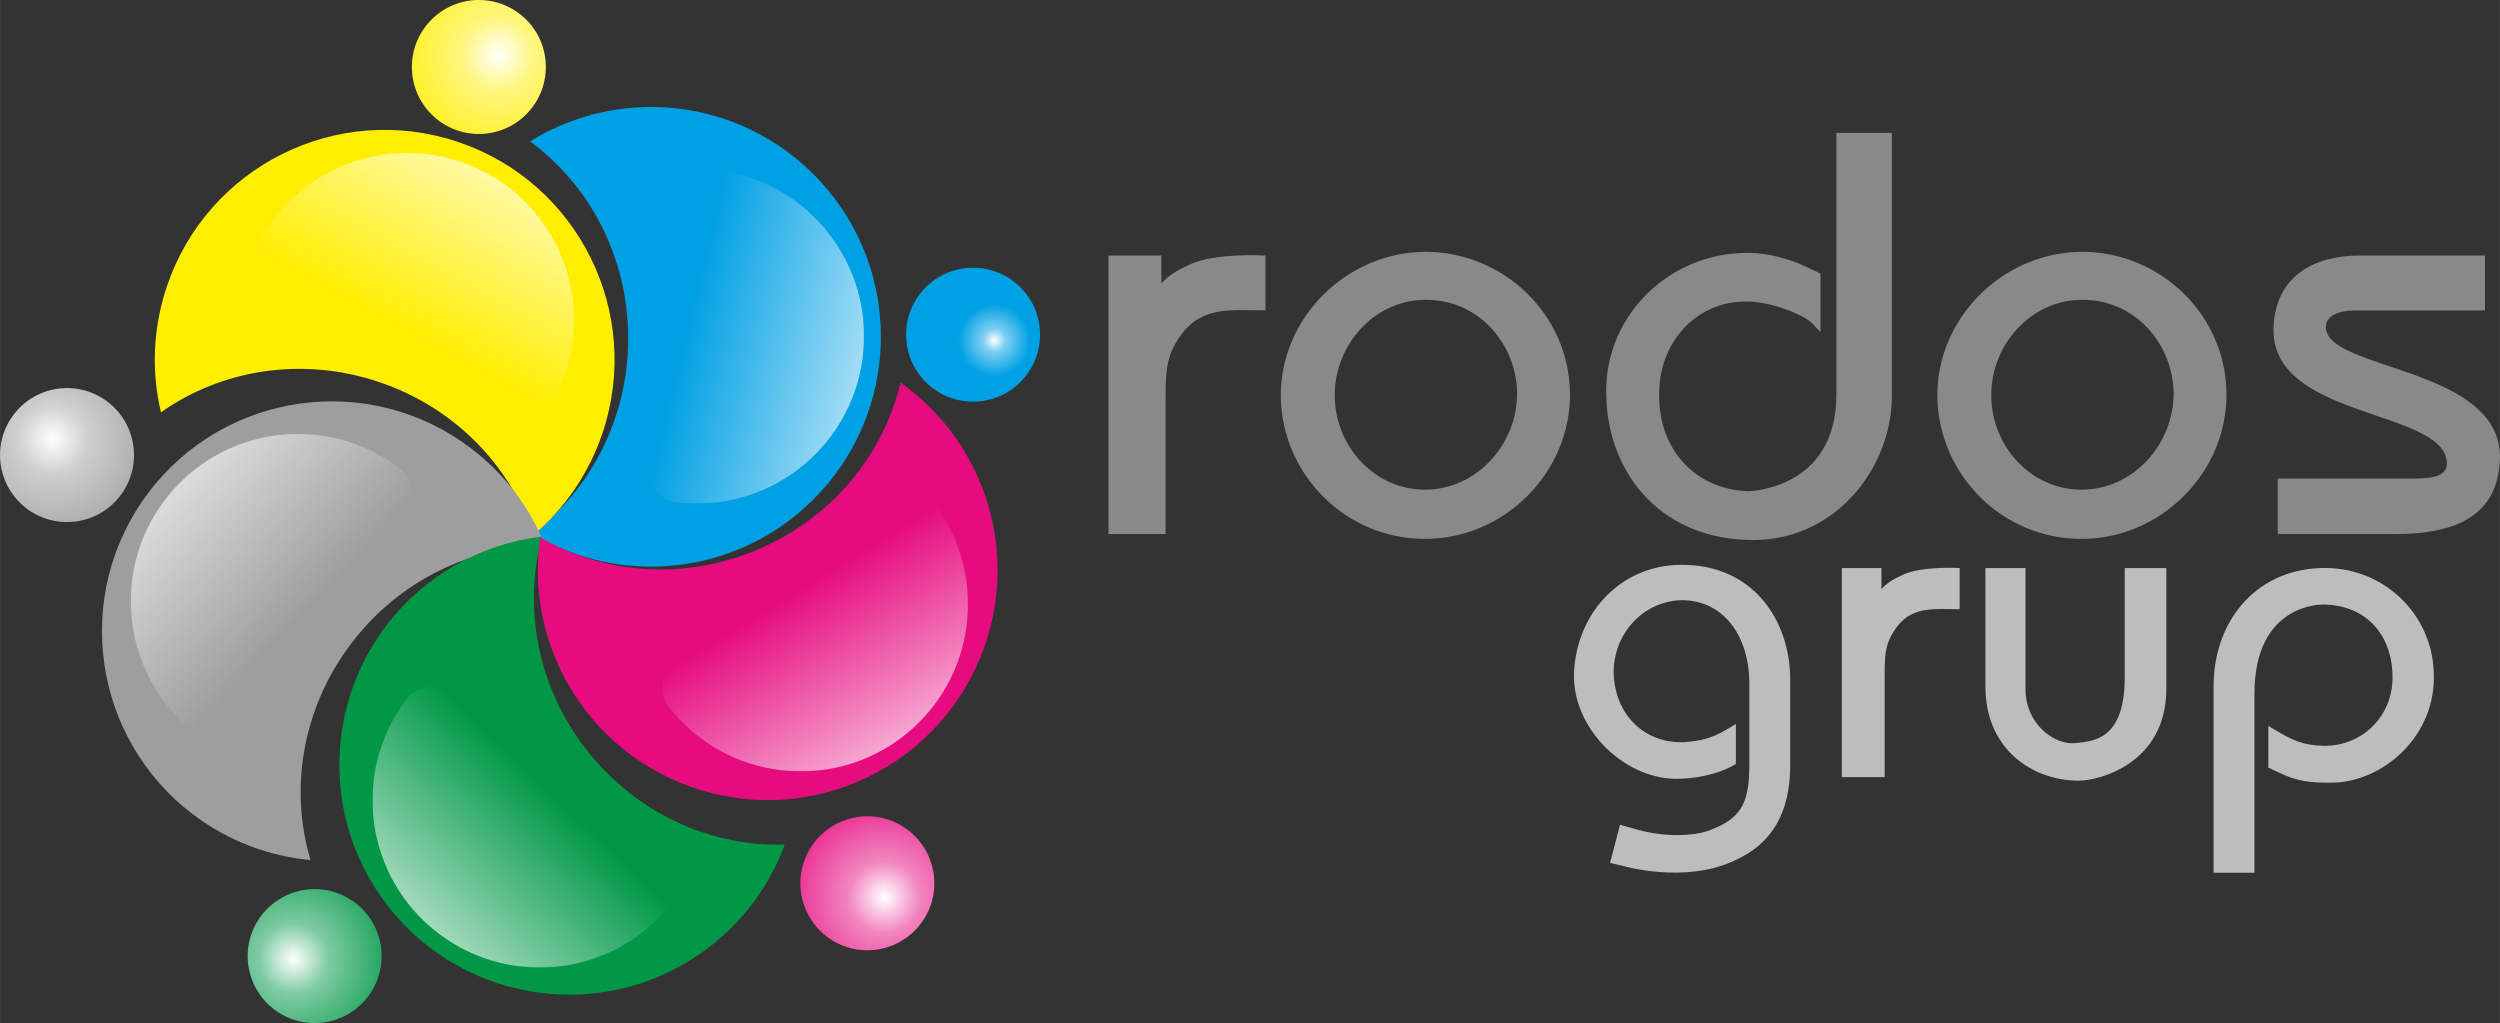 <?xml version="1.0" encoding="UTF-8"?>
<!DOCTYPE svg PUBLIC "-//W3C//DTD SVG 1.1//EN" "http://www.w3.org/Graphics/SVG/1.1/DTD/svg11.dtd">
<!-- Creator: CorelDRAW -->
<svg xmlns="http://www.w3.org/2000/svg" xml:space="preserve" width="5239px" height="2144px" version="1.1" style="shape-rendering:geometricPrecision; text-rendering:geometricPrecision; image-rendering:optimizeQuality; fill-rule:evenodd; clip-rule:evenodd"
viewBox="0 0 2257.6 923.92"
 xmlns:xlink="http://www.w3.org/1999/xlink"
 xmlns:xodm="http://www.corel.com/coreldraw/odm/2003">
 <rect x="0" y="0" width="2257.6" height="923.92" fill="#333333" stroke="none"/>
 <defs>
  <style type="text/css">
   <![CDATA[
    .fil6 {fill:white}
    .fil12 {fill:#BDBDBE}
    .fil2 {fill:#9E9E9E}
    .fil11 {fill:#898989}
    .fil1 {fill:#FFEE00}
    .fil4 {fill:#E60C80}
    .fil0 {fill:#00A0E4}
    .fil3 {fill:#009847}
    .fil8 {fill:url(#id10)}
    .fil9 {fill:url(#id11)}
    .fil7 {fill:url(#id12)}
    .fil5 {fill:url(#id13)}
    .fil10 {fill:url(#id14)}
   ]]>
  </style>
     <mask id="id0">
  <linearGradient id="id1" gradientUnits="userSpaceOnUse" x1="88.56" y1="379.96" x2="273.39" y2="555.99">
   <stop offset="0" style="stop-opacity:1; stop-color:white"/>
   <stop offset="1" style="stop-opacity:0; stop-color:white"/>
  </linearGradient>
      <rect style="fill:url(#id1)" x="118.08" y="391.84" width="253.92" height="277.44"/>
     </mask>
     <mask id="id2">
  <linearGradient id="id3" gradientUnits="userSpaceOnUse" x1="478.11" y1="72.53" x2="355.92" y2="296.63">
   <stop offset="0" style="stop-opacity:1; stop-color:white"/>
   <stop offset="1" style="stop-opacity:0; stop-color:white"/>
  </linearGradient>
      <rect style="fill:url(#id3)" x="225.42" y="138.03" width="293.13" height="229.53"/>
     </mask>
     <mask id="id4">
  <linearGradient id="id5" gradientUnits="userSpaceOnUse" x1="867.08" y1="354.49" x2="618.99" y2="294.46">
   <stop offset="0" style="stop-opacity:1; stop-color:white"/>
   <stop offset="1" style="stop-opacity:0; stop-color:white"/>
  </linearGradient>
      <rect style="fill:url(#id5)" x="569.75" y="153.58" width="210.55" height="301.14"/>
     </mask>
     <mask id="id6">
  <linearGradient id="id7" gradientUnits="userSpaceOnUse" x1="855.34" y1="749.67" x2="722.37" y2="531.8">
   <stop offset="0" style="stop-opacity:1; stop-color:white"/>
   <stop offset="1" style="stop-opacity:0; stop-color:white"/>
  </linearGradient>
      <rect style="fill:url(#id7)" x="598.14" y="440.73" width="276" height="255.88"/>
     </mask>
     <mask id="id8">
  <linearGradient id="id9" gradientUnits="userSpaceOnUse" x1="324.44" y1="903.29" x2="500.47" y2="718.45">
   <stop offset="0" style="stop-opacity:1; stop-color:white"/>
   <stop offset="1" style="stop-opacity:0; stop-color:white"/>
  </linearGradient>
      <rect style="fill:url(#id9)" x="336.32" y="619.85" width="277.44" height="253.92"/>
     </mask>
  <radialGradient id="id10" gradientUnits="userSpaceOnUse" gradientTransform="matrix(1.342 1.107 -1.10718E+000 1.342 423 -188)" cx="47.19" cy="396.44" r="60.49" fx="47.19" fy="396.44">
   <stop offset="0" style="stop-opacity:1; stop-color:white"/>
   <stop offset="0.31" style="stop-opacity:1; stop-color:#CECECE"/>
   <stop offset="1" style="stop-opacity:1; stop-color:#9E9E9E"/>
  </radialGradient>
  <radialGradient id="id11" gradientUnits="userSpaceOnUse" gradientTransform="matrix(1.634 -4.14887E-001 0.415 1.634 -527 -439)" cx="264.78" cy="865.83" r="60.51" fx="264.78" fy="865.83">
   <stop offset="0" style="stop-opacity:1; stop-color:white"/>
   <stop offset="0.31" style="stop-opacity:1; stop-color:#7FCBA3"/>
   <stop offset="1" style="stop-opacity:1; stop-color:#009847"/>
  </radialGradient>
  <radialGradient id="id12" gradientUnits="userSpaceOnUse" gradientTransform="matrix(-1.25129E+000 1.208 -1.2082E+000 -1.25128E+000 1072 -431)" cx="449.35" cy="49.6" r="60.49" fx="449.35" fy="49.6">
   <stop offset="0" style="stop-opacity:1; stop-color:white"/>
   <stop offset="0.31" style="stop-opacity:1; stop-color:#FFF67F"/>
   <stop offset="1" style="stop-opacity:1; stop-color:#FFEE00"/>
  </radialGradient>
  <radialGradient id="id13" gradientUnits="userSpaceOnUse" gradientTransform="matrix(-1.70068E+000 -1.2841E-001 0.128 -1.70068E+000 2386 945)" cx="898.08" cy="307.08" r="19.21" fx="898.08" fy="307.08">
   <stop offset="0" style="stop-opacity:1; stop-color:white"/>
   <stop offset="0.31" style="stop-opacity:1; stop-color:#7FCFF1"/>
   <stop offset="1" style="stop-opacity:1; stop-color:#00A0E4"/>
  </radialGradient>
  <radialGradient id="id14" gradientUnits="userSpaceOnUse" gradientTransform="matrix(-1.49423E+000 -8.85945E-001 0.886 -1.49423E+000 1275 2728)" cx="798.98" cy="809.77" r="60.5" fx="798.98" fy="809.77">
   <stop offset="0" style="stop-opacity:1; stop-color:white"/>
   <stop offset="0.31" style="stop-opacity:1; stop-color:#F285BF"/>
   <stop offset="1" style="stop-opacity:1; stop-color:#E60C80"/>
  </radialGradient>
 </defs>
 <g id="Layer_x0020_1">
  <g id="_105553151548256">
   <g>
    <path class="fil0" d="M587.92 96.6c114.62,0 207.55,92.92 207.55,207.55 0,114.63 -92.93,207.55 -207.55,207.55 -39.3,0 -76.04,-10.92 -107.37,-29.89 52.49,-39.36 86.68,-103.67 86.68,-176.32 0,-73.57 -35.05,-138.56 -88.64,-177.78 31.75,-19.71 69.2,-31.11 109.33,-31.11z"/>
    <path class="fil1" d="M150.61 258.82c36.49,-108.67 154.15,-167.19 262.82,-130.7 108.67,36.48 167.18,154.15 130.7,262.82 -12.51,37.25 -34.56,68.61 -62.51,92.27 -20.61,-62.29 -70.69,-115.17 -139.57,-138.3 -69.73,-23.41 -142.51,-10.87 -196.74,27.45 -8.59,-36.37 -7.47,-75.51 5.3,-113.54z"/>
    <path class="fil2" d="M174.45 735.58c-91.44,-69.13 -109.52,-199.29 -40.39,-290.73 69.12,-91.44 199.29,-109.53 290.73,-40.4 31.34,23.7 54.07,54.57 67.61,88.6 -65.6,-0.26 -131.66,30.42 -175.47,88.38 -44.37,58.68 -55.6,131.66 -36.51,195.26 -37.21,-3.42 -73.96,-16.91 -105.97,-41.11z"/>
    <path class="fil3" d="M641.53 854.43c-90.44,70.44 -220.85,54.22 -291.29,-36.22 -70.43,-90.44 -54.21,-220.85 36.23,-291.28 31.01,-24.15 66.71,-38.11 103.08,-42.39 -17.23,63.31 -4.69,135.05 39.95,192.38 45.2,58.03 112.79,87.78 179.17,85.79 -12.94,35.07 -35.49,67.07 -67.14,91.72z"/>
    <path class="fil4" d="M884.44 434.13c44.62,105.59 -4.8,227.36 -110.38,271.98 -105.59,44.63 -227.36,-4.79 -271.98,-110.38 -15.3,-36.19 -19.54,-74.29 -14.26,-110.53 56.69,33.02 129.23,39.48 196.16,11.2 67.76,-28.64 113.98,-86.23 129.24,-150.86 30.52,21.57 55.6,51.64 71.22,88.59z"/>
    <circle class="fil5" cx="878.72" cy="302.24" r="60.49"/>
    <path class="fil6" style="mask:url(#id0)" d="M178.04 663.35c-66.54,-50.3 -79.7,-145.01 -29.4,-211.55 50.3,-66.54 145.02,-79.7 211.56,-29.39 59.2,44.75 -120.42,287.62 -182.16,240.94z"/>
    <path class="fil6" style="mask:url(#id2)" d="M227.53 232.31c31.37,-77.29 119.45,-114.52 196.74,-83.15 77.29,31.37 114.52,119.45 83.15,196.74 -27.91,68.77 -308.99,-41.87 -279.89,-113.59z"/>
    <path class="fil6" style="mask:url(#id4)" d="M647.89 153.8c82.77,10.3 141.53,85.75 131.23,168.52 -10.29,82.77 -85.74,141.53 -168.51,131.23 -73.65,-9.16 -39.53,-309.3 37.28,-299.75z"/>
    <path class="fil6" style="mask:url(#id6)" d="M842.26 452.78c51.25,65.81 39.45,160.7 -26.36,211.95 -65.81,51.25 -160.7,39.45 -211.95,-26.36 -45.6,-58.56 190.75,-246.66 238.31,-185.59z"/>
    <path class="fil6" style="mask:url(#id8)" d="M607.83 813.81c-50.3,66.54 -145.02,79.7 -211.55,29.39 -66.54,-50.3 -79.7,-145.01 -29.4,-211.55 44.76,-59.2 287.63,120.41 240.95,182.16z"/>
    <path class="fil7" d="M387.24 20.26c22.22,-24.95 60.45,-27.16 85.4,-4.94 24.95,22.21 27.17,60.45 4.95,85.4 -22.22,24.95 -60.45,27.16 -85.4,4.94 -24.95,-22.21 -27.17,-60.45 -4.95,-85.4z"/>
    <path class="fil8" d="M25.62 460.38c-27.3,-19.26 -33.81,-57.01 -14.55,-84.3 19.26,-27.3 57,-33.81 84.3,-14.55 27.3,19.26 33.81,57 14.55,84.3 -19.26,27.3 -57,33.81 -84.3,14.55z"/>
    <path class="fil9" d="M303.4 920.75c-31.67,10.64 -65.96,-6.41 -76.6,-38.08 -10.64,-31.66 6.41,-65.96 38.08,-76.6 31.66,-10.64 65.96,6.41 76.6,38.08 10.64,31.67 -6.41,65.96 -38.08,76.6z"/>
    <path class="fil10" d="M810.1 743.46c29.94,14.83 42.18,51.11 27.36,81.05 -14.83,29.94 -51.12,42.19 -81.06,27.36 -29.93,-14.83 -42.18,-51.12 -27.35,-81.05 14.82,-29.94 51.11,-42.19 81.05,-27.36z"/>
   </g>
   <path class="fil11" d="M1142.78 280.31l0 -49.56c0,0 -47.73,-2.87 -70.17,8.99 -10.5,4.77 -17.18,9.07 -23.86,16.23l0 -25.22 -47.74 0 0 251.56 51.56 0 0 -125.78c0,-23.87 1.43,-37.63 15.27,-55.77 19.09,-24.74 46.3,-20.45 74.94,-20.45zm274.96 73.59c-1.43,-70.17 -59.67,-126.02 -129.84,-126.5 -72.08,0 -132.7,60.15 -131.27,132.23 1.91,70.17 59.19,126.5 128.88,126.98 72.56,0.95 133.66,-60.15 132.23,-132.71zm-47.74 0.48c0.48,46.78 -36.75,88.31 -84.01,87.83 -45.35,-0.47 -80.67,-39.62 -80.67,-85.44 0,-47.26 38.19,-87.83 84.97,-85.93 44.87,0.96 78.76,39.15 79.71,83.54zm338.45 3.34l0 -237.72 -50.12 0 0 236.29c0,84.49 -76.38,87.36 -80.2,87.36 -50.12,-2.39 -82.1,-41.06 -79.72,-91.18 0.96,-42.96 32.46,-79.72 77.33,-80.19 24.35,-0.48 53.94,12.89 60.15,19.09l8.12 8.59 0 -52.98 -19.58 -9.07c-10.02,-3.82 -27.68,-9.55 -45.35,-9.55 -74.94,-0.48 -132.7,61.1 -128.4,131.75 1.91,63.01 44.39,124.11 126.02,127.45 79.24,3.82 131.75,-64.44 131.75,-129.84zm302.16 -3.82c-1.43,-70.17 -59.67,-126.02 -129.84,-126.5 -72.08,0 -132.7,60.15 -131.27,132.23 1.91,70.17 59.19,126.5 128.88,126.98 72.56,0.95 133.66,-60.15 132.23,-132.71zm-47.73 0.48c0.47,46.78 -36.76,88.31 -84.02,87.83 -45.35,-0.47 -80.67,-39.62 -80.67,-85.44 0,-47.26 38.19,-87.83 84.97,-85.93 44.87,0.96 78.76,39.15 79.72,83.54zm294.52 63.57c6.69,-87.59 -157.52,-82.34 -157.05,-122.84 0,-10.03 11.94,-14.72 25.78,-14.72l117.91 0 0 -49.64 -112.66 0c-39.62,0 -75.9,16.7 -78.28,64.36 -3.82,83.78 154.66,73.83 156.57,122.84 0.47,14.72 -19.1,14.24 -37.23,14.24l-115.52 0 0 50.12 105.97 0c59.67,0 91.17,-19.57 94.51,-64.36z"/>
   <path class="fil12" d="M1616.66 690.69l0 -76.67c0,-55.54 -35.11,-104.63 -98.53,-103.91 -53.39,0 -94.24,42.28 -96.75,97.46 -1.79,51.59 47.66,98.17 96.39,95.67 20.06,-0.72 37.98,-6.1 49.8,-13.26l0 -36.19 -8.96 5.37c-13.61,7.89 -23.29,10.04 -38.69,11.11 -38.34,0.72 -61.99,-28.3 -62.71,-62.7 -0.35,-34.76 26.16,-64.5 60.92,-65.57 37.62,-0.36 61.62,31.53 61.62,75.6l0 69.51c0,33.32 -3.22,51.6 -37.98,63.42 -14.33,4.66 -38.33,5.38 -62.34,-1.07l-16.48 -4.66 -8.96 34.4 11.82 2.86c0.36,0 55.18,16.13 99.97,-4.66 35.83,-15.76 50.88,-45.14 50.88,-86.71zm153 -140.51l0 -37.2c0,0 -35.83,-2.15 -52.67,6.74 -7.89,3.59 -12.9,6.81 -17.92,12.19l0 -18.93 -35.83 0 0 188.82 38.7 0 0 -94.41c0,-17.92 1.07,-28.25 11.46,-41.86 14.33,-18.57 34.76,-15.35 56.26,-15.35zm186.67 71.72l0 -108.92 -37.62 0 0 99.96c-0.36,55.18 -28.3,56.26 -43.71,58.05 -18.99,2.51 -45.87,-16.48 -45.87,-48.73l0 -109.28 -36.18 0 0 107.13c0,55.89 41.56,84.56 83.84,84.92 19.35,0 79.54,-15.77 79.54,-83.13zm241.5 -15.05c-1.79,-51.95 -45.15,-96.02 -102.83,-93.87 -59.84,2.5 -96.03,49.8 -96.03,106.77l0 168.4 36.91 0 0 -161.59c0,-80.98 59.48,-80.62 61.98,-80.62 39.77,0.36 62.71,28.31 62.71,65.57 0.36,35.47 -27.95,62.7 -62.35,61.99 -18.63,-0.36 -28.66,-5.38 -43.71,-14.34l-6.09 -3.58 0 37.62 10.03 4.66c16.48,7.88 27.95,8.96 45.86,8.96 47.3,0.36 96.39,-42.28 93.52,-99.97z"/>
  </g>
 </g>
</svg>

